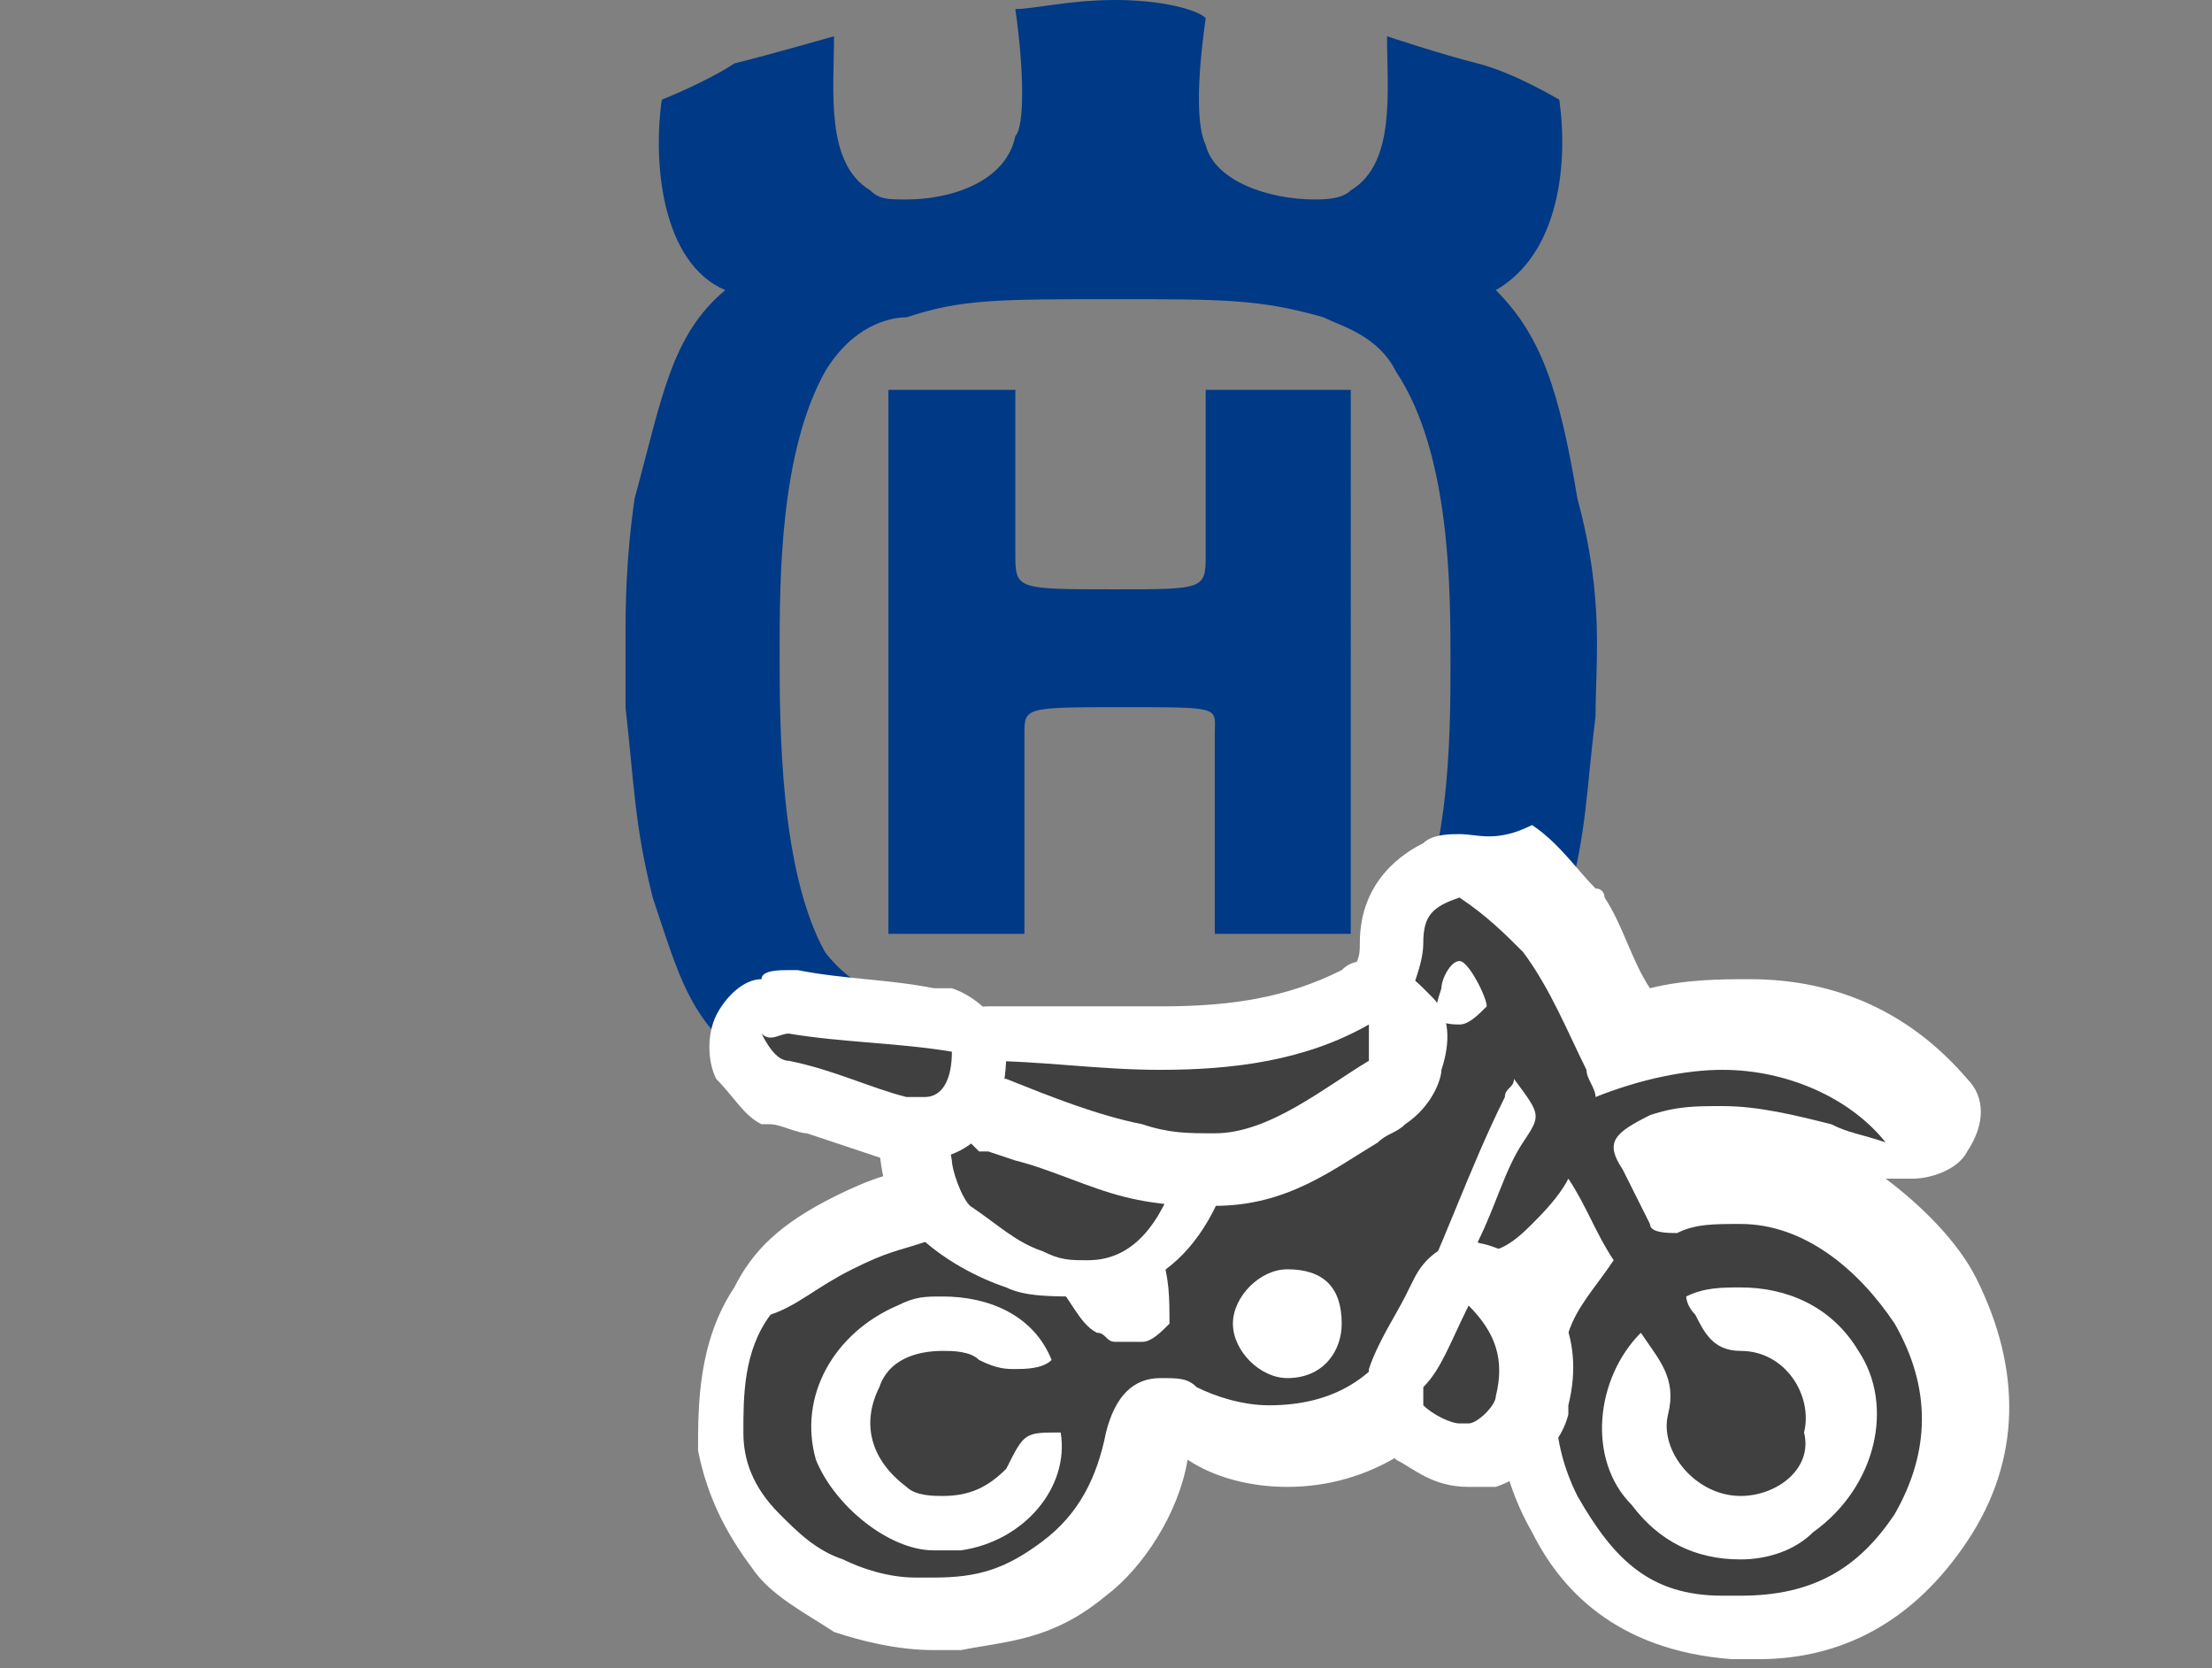 <?xml version="1.0" encoding="utf-8"?>
<!-- Generator: Adobe Illustrator 22.1.0, SVG Export Plug-In . SVG Version: 6.00 Build 0)  -->
<svg version="1.1" id="Layer_1" xmlns="http://www.w3.org/2000/svg" xmlns:xlink="http://www.w3.org/1999/xlink" x="0px" y="0px"
	 viewBox="0 0 24.4 18.4" style="enable-background:new 0 0 24.4 18.4;" xml:space="preserve">
<rect x="0" y="0" width="24.4" height="18.4" fill="#808080" stroke="none"/>
<style type="text/css">
	.st0{fill:#003985;}
	.st1{display:none;}
	.st2{display:inline;}
	.st3{display:inline;fill:#003985;}
	.st4{fill:#404040;}
	.st5{fill:#FFFFFF;}
</style>
<path class="st0" d="M14.8,4.3h-1.5v1.8c0,0.4,0,0.4-1,0.4c-1.1,0-1.1,0-1.1-0.4V4.3H9.8v6h1.5V8.1c0-0.3,0-0.3,1.1-0.3
	c1.1,0,1,0,1,0.3v2.2h1.5V4.3 M12.3,11.3c-1.3,0-1.7,0-2.3-0.2c-0.2-0.1-0.6-0.2-0.9-0.6C8.6,9.6,8.6,8,8.6,7.2s0-2.2,0.5-3.1
	C9.4,3.6,9.8,3.5,10,3.5c0.6-0.2,1-0.2,2.3-0.2c1.2,0,1.6,0,2.3,0.2c0.2,0.1,0.6,0.2,0.8,0.6C16,5,16,6.5,16,7.3
	c0,0.8,0,2.4-0.6,3.2c-0.3,0.4-0.6,0.6-0.8,0.6C14,11.3,13.5,11.3,12.3,11.3 M12.3,0L12.3,0c-0.5,0-0.9,0.1-1.1,0.1
	c0.1,0.7,0.1,1.3,0,1.4C11.1,2,10.5,2.2,10,2.2c-0.2,0-0.3,0-0.4-0.1C9.1,1.8,9.2,1,9.2,0.4c0,0-0.7,0.2-1.1,0.3
	C7.8,0.9,7.3,1.1,7.3,1.1C7.2,1.8,7.3,2.9,8,3.2C7.4,3.7,7.3,4.4,7,5.5C6.9,6.2,6.9,6.7,6.9,7.1v0c0,0.3,0,0.5,0,0.7
	C7,8.7,7,9.1,7.2,9.9c0.3,0.9,0.4,1.3,1,1.8c1,1.1,2.6,1.1,3.7,1.1c0.1,0,0.3,0,0.4,0c0.2,0,0.3,0,0.5,0c1.1,0,2.7-0.1,3.6-1.1
	c0.5-0.6,0.7-1,0.9-1.8c0.2-0.7,0.2-1.2,0.3-2c0-0.6,0.1-1.3-0.2-2.4c-0.2-1.2-0.4-1.8-0.9-2.3c0.7-0.4,0.8-1.4,0.7-2.1
	c0,0-0.5-0.3-0.9-0.4c-0.4-0.1-1-0.3-1-0.3c0,0.6,0.1,1.4-0.4,1.7c-0.1,0.1-0.3,0.1-0.4,0.1c-0.5,0-1.1-0.2-1.2-0.6
	c-0.1-0.2-0.1-0.7,0-1.4C13.2,0.1,12.8,0,12.3,0"/>
<g class="st1">
	<path class="st2" d="M7.9,17.1c-0.1,0-0.2,0-0.3-0.1c-0.1,0-0.1-0.1-0.1-0.2c0,0,0-0.1,0-0.2l0.3-1.3C7.9,15.2,8,15.1,8,15
		c0.1-0.1,0.2-0.1,0.3-0.1h1.4c0.1,0,0.2,0,0.3,0.1c0.1,0,0.1,0.1,0.1,0.2c0,0,0,0.1,0,0.2l-0.3,1.3c0,0.1-0.1,0.2-0.2,0.3
		c-0.1,0.1-0.2,0.1-0.3,0.1H7.9z M9.5,15.6C9.5,15.5,9.5,15.5,9.5,15.6c0-0.1,0-0.1-0.1-0.1H8.5c0,0-0.1,0-0.1,0c0,0,0,0,0,0.1
		l-0.2,0.9c0,0,0,0,0,0c0,0,0,0,0,0c0,0,0,0.1,0.1,0.1h0.8c0.1,0,0.1,0,0.1,0c0,0,0,0,0-0.1L9.5,15.6z"/>
	<path class="st2" d="M10.5,17.1c-0.1,0-0.2,0-0.3-0.1c-0.1,0-0.1-0.1-0.1-0.2c0,0,0-0.1,0-0.2l0.3-1.3c0-0.1,0.1-0.2,0.2-0.3
		c0.1-0.1,0.2-0.1,0.3-0.1h1.4c0.1,0,0.2,0,0.2,0.1c0,0,0.1,0.1,0.1,0.2c0,0,0,0.1,0,0.2l-0.2,0.8h-1.4l0.1-0.4H12l0.1-0.3
		c0,0,0,0,0-0.1c0,0,0,0,0,0c0,0,0,0-0.1,0h-0.8c0,0-0.1,0-0.1,0c0,0,0,0,0,0.1l-0.2,0.9c0,0,0,0,0,0c0,0,0,0,0,0c0,0,0,0,0,0
		c0,0,0,0,0.1,0h1.4l-0.1,0.5H10.5z"/>
	<path class="st2" d="M15.6,17.1l0.3-1.5c0,0,0,0,0,0c0,0,0,0,0,0c0,0,0-0.1-0.1-0.1h-0.6c0,0-0.1,0-0.1,0c0,0,0,0,0,0.1l-0.3,1.5
		h-0.6l0.3-1.5c0,0,0,0,0,0c0,0,0,0,0,0c0,0,0-0.1-0.1-0.1h-0.6c0,0-0.1,0-0.1,0c0,0,0,0,0,0.1l-0.3,1.5h-0.6l0.4-2.1h0.6l0,0.2
		c0.1-0.2,0.2-0.2,0.4-0.2h0.7c0.1,0,0.2,0,0.2,0.1c0.1,0,0.1,0.1,0.1,0.2c0.1-0.1,0.1-0.1,0.2-0.2c0.1,0,0.1-0.1,0.2-0.1h0.7
		c0.1,0,0.2,0,0.2,0.1c0.1,0,0.1,0.1,0.1,0.2c0,0.1,0,0.1,0,0.2l-0.4,1.7H15.6z"/>
</g>
<g class="st1">
	<path class="st2" d="M1,17.1l0.1-0.5h0.7c0,0,0.1,0,0.1,0c0,0,0,0,0-0.1l0.2-0.9c0,0,0,0,0-0.1c0,0,0,0,0-0.1c0,0,0,0-0.1,0H1.1
		l-0.5,2.5H0l0.6-3h1.8c0.1,0,0.2,0,0.3,0.1c0,0,0.1,0.1,0.1,0.2c0,0.1,0,0.1,0,0.2l-0.3,1.3c0,0.1-0.1,0.3-0.2,0.3
		C2.2,17,2.1,17.1,2,17.1H1z"/>
	<path class="st2" d="M3.2,17.1c-0.1,0-0.2,0-0.3-0.1c-0.1,0-0.1-0.1-0.1-0.2c0,0,0-0.1,0-0.2l0.3-1.3c0-0.1,0.1-0.2,0.2-0.3
		c0.1-0.1,0.2-0.1,0.3-0.1h1.4c0.1,0,0.2,0,0.3,0.1c0.1,0,0.1,0.1,0.1,0.2c0,0,0,0.1,0,0.2l-0.3,1.3C5.1,16.8,5,16.9,5,17
		s-0.2,0.1-0.3,0.1H3.2z M4.7,15.6C4.8,15.5,4.8,15.5,4.7,15.6c0-0.1,0-0.1-0.1-0.1H3.8c0,0-0.1,0-0.1,0c0,0,0,0,0,0.1l-0.2,0.9
		c0,0,0,0,0,0c0,0,0,0,0,0c0,0,0,0.1,0.1,0.1h0.8c0.1,0,0.1,0,0.1,0c0,0,0,0,0-0.1L4.7,15.6z"/>
	<path class="st2" d="M7.5,17.1l-0.1-1.5l-0.8,1.5H5.8l-0.1-2.1h0.6l0.1,1.5l0.8-1.5h0.7L8,16.4l0.7-1.5h0.6l-1.1,2.1H7.5z"/>
	<path class="st2" d="M9.4,17.1c-0.1,0-0.2,0-0.3-0.1c-0.1,0-0.1-0.1-0.1-0.2c0,0,0-0.1,0-0.2l0.3-1.3c0-0.1,0.1-0.2,0.2-0.3
		c0.1-0.1,0.2-0.1,0.3-0.1h1.4c0.1,0,0.2,0,0.2,0.1c0,0,0.1,0.1,0.1,0.2c0,0,0,0.1,0,0.2l-0.2,0.8H10l0.1-0.4h0.9l0.1-0.3
		c0,0,0,0,0-0.1c0,0,0,0,0,0c0,0,0,0-0.1,0h-0.8c0,0-0.1,0-0.1,0c0,0,0,0,0,0.1l-0.2,0.9c0,0,0,0,0,0c0,0,0,0,0,0c0,0,0,0,0,0
		c0,0,0,0,0.1,0h1.4l-0.1,0.5H9.4z"/>
	<path class="st2" d="M11.7,17.1l0.4-2.1h0.6l-0.1,0.2c0.1-0.1,0.1-0.1,0.2-0.2c0.1,0,0.1-0.1,0.2-0.1h0.6l-0.1,0.5h-0.8
		c0,0-0.1,0-0.1,0c0,0,0,0,0,0.1l-0.3,1.5H11.7z"/>
	<path class="st3" d="M15.6,17.1l-0.1-1.5l-0.8,1.5H14l-0.1-2.1h0.6l0.1,1.5l0.8-1.5H16l0.1,1.5l0.7-1.5h0.6l-1.1,2.1H15.6z"/>
	<path class="st3" d="M17.6,17.1c-0.1,0-0.2,0-0.3-0.1c-0.1,0-0.1-0.1-0.1-0.2c0,0,0-0.1,0-0.2l0.3-1.3c0-0.1,0.1-0.2,0.2-0.3
		c0.1-0.1,0.2-0.1,0.3-0.1h1.4c0.1,0,0.2,0,0.2,0.1c0,0,0.1,0.1,0.1,0.2c0,0,0,0.1,0,0.2l-0.2,0.8h-1.4l0.1-0.4h0.9l0.1-0.3
		c0,0,0,0,0-0.1c0,0,0,0,0,0c0,0,0,0-0.1,0h-0.8c0,0-0.1,0-0.1,0c0,0,0,0,0,0.1l-0.2,0.9c0,0,0,0,0,0c0,0,0,0,0,0c0,0,0,0,0,0
		c0,0,0,0,0.1,0h1.4l-0.1,0.5H17.6z"/>
	<path class="st3" d="M20.2,17.1c-0.1,0-0.2,0-0.2-0.1c0,0-0.1-0.1-0.1-0.2c0,0,0-0.1,0-0.2l0.1-0.5c0-0.1,0-0.1,0.1-0.2
		c0-0.1,0-0.1,0.1-0.1c0,0,0.1-0.1,0.1-0.1c0,0,0.1,0,0.2,0h1.1l-0.1,0.4h-0.8c0,0-0.1,0-0.1,0c0,0,0,0,0,0.1l0,0.2c0,0,0,0,0,0
		c0,0,0,0,0,0c0,0,0,0.1,0.1,0.1h1l0.2-1c0,0,0,0,0,0c0,0,0,0,0-0.1c0,0,0,0-0.1,0h-1.4l0.1-0.5h1.7c0.1,0,0.2,0,0.3,0.1
		c0,0,0.1,0.1,0.1,0.2c0,0,0,0.1,0,0.2L22,17.1H20.2z"/>
	<path class="st3" d="M22.4,17.1l0.4-2.1h0.6l-0.1,0.2c0.1-0.1,0.1-0.1,0.2-0.2c0.1,0,0.1-0.1,0.2-0.1h0.6l-0.1,0.5h-0.8
		c0,0-0.1,0-0.1,0c0,0,0,0,0,0.1L23,17.1H22.4z"/>
</g>
<g>
	<g>
		<g>
			<path class="st4" d="M19.3,18.1c-0.1,0-0.2,0-0.3,0c-0.8,0-1.4-0.4-1.9-1.2c-0.4-0.6-0.4-1.3-0.2-2.1c0.1-0.3,0.3-0.5,0.5-0.7
				c0-0.1-0.1-0.1-0.1-0.2c0,0-0.1,0.1-0.1,0.1c-0.1,0.1-0.3,0.2-0.4,0.3c-0.1,0-0.2,0.1-0.3,0.1c-0.1,0-0.2,0-0.2-0.1c0,0,0,0,0,0
				c-0.1,0.3-0.2,0.5-0.3,0.8c-0.3,0.7-1,1.1-1.8,1.1c-0.4,0-0.7-0.1-1-0.3c-0.1,0-0.1-0.1-0.2-0.1c-0.1,0-0.2,0.1-0.3,0.3
				c-0.1,0.6-0.4,1.1-0.8,1.4C11.4,17.9,11,18,10.5,18c-0.1,0-0.2,0-0.2,0c-0.3,0-0.7-0.1-0.9-0.2c-0.3-0.2-0.6-0.4-0.8-0.6
				C8.2,16.8,8,16.5,8,16.1c0-0.5,0-1,0.3-1.6c0.2-0.3,0.5-0.6,1-0.9c0.4-0.2,0.6-0.2,1-0.3c0.1,0,0.2,0,0.3,0
				c0.5,0,0.9,0.2,1.3,0.5c0.1,0.1,0.2,0.2,0.3,0.4c0.1,0.1,0.1,0.2,0.2,0.2l0.1,0l0,0c0-0.2,0-0.4-0.1-0.6c0-0.1,0-0.3,0.1-0.5
				c0,0,0-0.1,0.1-0.2c0.1-0.2,0.2-0.3,0.3-0.5c0.1-0.1,0.3-0.3,0.5-0.3c0.5-0.1,0.9-0.4,1.4-0.7l0.1-0.1c0.1-0.1,0.1-0.2,0.1-0.3
				c0-0.2,0-0.4,0.1-0.6c0-0.1,0.1-0.3,0.1-0.4c0-0.6,0.4-0.7,0.6-0.8l0,0c0.1,0,0.2-0.1,0.2-0.1c0.1,0,0.2,0,0.3,0.1
				c0.2,0.2,0.4,0.4,0.6,0.6c0.2,0.4,0.4,0.7,0.6,1.1l0.1,0.3c0.4-0.1,0.8-0.2,1.2-0.2c0.9,0,1.6,0.3,2.1,0.9c0.1,0.1,0.1,0.3,0,0.4
				C21.1,12.9,21,13,20.9,13c0,0-0.1,0-0.1,0c-0.2-0.1-0.4-0.1-0.6-0.2c-0.5-0.1-0.8-0.2-1.1-0.2c-0.2,0-0.5,0-0.7,0.1
				c0,0-0.1,0-0.1,0c0,0,0,0.1,0,0.1c0.1,0.1,0.1,0.2,0.2,0.3c0,0.1,0.1,0.2,0.1,0.2c0.2-0.1,0.5-0.1,0.7-0.1c0.8,0,1.6,0.5,2,1.3
				c0.5,0.8,0.5,1.7-0.1,2.5C20.8,17.7,20.1,18.1,19.3,18.1z M19.3,14.5C19.3,14.5,19.3,14.5,19.3,14.5c0.4,0,0.7,0.2,0.9,0.4
				c0.2,0.3,0.3,0.6,0.3,1c0,0,0,0,0,0c0.1-0.3,0-0.6-0.1-0.8C20.1,14.7,19.7,14.5,19.3,14.5C19.3,14.5,19.3,14.5,19.3,14.5z
				 M14.3,14.3c-0.2,0-0.3,0.2-0.3,0.3c0,0.1,0.1,0.2,0.2,0.2c0.2,0,0.3-0.1,0.3-0.2C14.5,14.3,14.3,14.3,14.3,14.3z"/>
			<path class="st5" d="M16.1,9.9C16.2,9.9,16.2,9.9,16.1,9.9c0.3,0.2,0.5,0.4,0.7,0.6c0.3,0.4,0.5,0.9,0.7,1.3
				c0,0.1,0.1,0.2,0.1,0.3c0.5-0.2,1-0.3,1.4-0.3c0.7,0,1.4,0.3,1.8,0.8c-0.3-0.1-0.4-0.1-0.6-0.2c-0.4-0.1-0.8-0.2-1.2-0.2
				c-0.3,0-0.5,0-0.8,0.1c-0.4,0.2-0.5,0.3-0.3,0.6c0.1,0.2,0.2,0.4,0.3,0.6c0,0.1,0.2,0.1,0.3,0.1c0,0,0,0,0,0
				c0.2-0.1,0.4-0.1,0.7-0.1c0.7,0,1.3,0.5,1.7,1.1c0.4,0.7,0.4,1.4,0,2.1c-0.4,0.6-0.9,0.9-1.7,0.9c-0.1,0-0.2,0-0.2,0
				c-0.8,0-1.2-0.4-1.6-1.1c-0.3-0.6-0.3-1.2-0.1-1.8c0.1-0.3,0.3-0.5,0.5-0.8c-0.2-0.3-0.3-0.6-0.5-0.9c-0.1,0.2-0.3,0.4-0.4,0.5
				c-0.1,0.1-0.3,0.3-0.5,0.3c0,0-0.1-0.1-0.1-0.1c0.2-0.4,0.3-0.8,0.5-1.1c0.2-0.3,0.2-0.3-0.1-0.7c0,0.1-0.1,0.1-0.1,0.2
				c-0.4,0.8-0.7,1.7-1.1,2.5c-0.3,0.6-0.8,0.9-1.5,0.9c-0.3,0-0.6-0.1-0.8-0.2c-0.1-0.1-0.2-0.1-0.4-0.1c-0.3,0-0.5,0.2-0.6,0.6
				c-0.1,0.5-0.3,0.9-0.7,1.2c-0.4,0.3-0.7,0.4-1.2,0.4c-0.1,0-0.1,0-0.2,0c-0.3,0-0.6-0.1-0.8-0.2c-0.3-0.1-0.5-0.3-0.7-0.5
				c-0.3-0.3-0.4-0.6-0.4-0.9c0-0.4,0-0.9,0.3-1.3C8.8,14.4,9,14.2,9.4,14c0.4-0.2,0.5-0.2,0.8-0.3c0.1,0,0.2,0,0.3,0
				c0.4,0,0.7,0.1,1.1,0.4c0.2,0.2,0.3,0.5,0.5,0.6c0.1,0,0.1,0.1,0.2,0.1c0.1,0,0.2,0,0.3,0c0.1,0,0.2-0.1,0.3-0.2
				c0-0.3,0-0.5-0.1-0.8c0,0,0-0.1,0-0.2c0.1-0.2,0.2-0.5,0.4-0.7c0-0.1,0.2-0.2,0.3-0.2c0.7-0.1,1.2-0.5,1.8-0.8
				c0.1-0.2,0.2-0.3,0.2-0.6c0-0.3,0.2-0.6,0.2-0.9C15.7,10.1,15.8,10,16.1,9.9C16.1,9.9,16.1,9.9,16.1,9.9 M16.1,11.3
				c0.1,0,0.2-0.1,0.3-0.2c0-0.1-0.2-0.5-0.3-0.5c0,0,0,0,0,0c-0.1,0-0.2,0.2-0.2,0.3C15.8,11.2,15.8,11.3,16.1,11.3 M14.2,15.2
				c0.4,0,0.6-0.3,0.6-0.6c0-0.4-0.2-0.6-0.6-0.6c-0.3,0-0.6,0.3-0.6,0.6C13.6,14.9,13.9,15.2,14.2,15.2 M19.2,16.5
				C19.2,16.5,19.2,16.5,19.2,16.5c-0.5,0-0.9-0.5-0.8-0.9c0.1-0.4-0.1-0.6-0.3-0.9c-0.5,0.5-0.6,1.4-0.1,1.9
				c0.3,0.4,0.7,0.6,1.2,0.6c0.3,0,0.6-0.1,0.8-0.3c0.7-0.5,0.9-1.4,0.5-2c-0.3-0.5-0.8-0.7-1.3-0.7c-0.2,0-0.4,0-0.6,0.1
				c0,0,0,0.1,0.1,0.2c0.1,0.2,0.2,0.4,0.5,0.4c0.5,0,0.8,0.5,0.7,0.9C20,16.2,19.6,16.5,19.2,16.5 M10.3,17.1c0.1,0,0.2,0,0.3,0
				c0.7-0.1,1.2-0.7,1.1-1.3c-0.4,0-0.4,0-0.6,0.4c-0.2,0.2-0.4,0.3-0.7,0.3c-0.1,0-0.3,0-0.4-0.1c-0.4-0.3-0.5-0.7-0.3-1.1
				c0.1-0.3,0.4-0.4,0.7-0.4c0.1,0,0.3,0,0.4,0.1c0.2,0.1,0.3,0.1,0.4,0.1c0.1,0,0.3,0,0.4-0.1c-0.2-0.5-0.7-0.7-1.2-0.7
				c-0.2,0-0.3,0-0.5,0.1c-0.7,0.3-1.1,1-0.9,1.7C9.2,16.6,9.8,17.1,10.3,17.1 M16.1,9.2c-0.1,0-0.3,0-0.4,0.1
				C15.5,9.4,15,9.7,15,10.4c0,0.1,0,0.2-0.1,0.3c-0.1,0.2-0.1,0.4-0.1,0.6c0,0,0,0.1,0,0.1l0,0c-0.4,0.3-0.9,0.5-1.3,0.6
				c-0.3,0-0.6,0.2-0.7,0.5c-0.1,0.2-0.2,0.4-0.3,0.5c0,0.1-0.1,0.1-0.1,0.2c-0.1,0.1-0.1,0.3-0.2,0.4c0,0-0.1-0.1-0.1-0.1
				c-0.4-0.4-0.9-0.6-1.5-0.6c-0.1,0-0.3,0-0.4,0c-0.3,0-0.6,0.1-1,0.3c-0.6,0.3-0.9,0.6-1.1,1c-0.4,0.6-0.4,1.3-0.4,1.8
				c0.1,0.5,0.3,0.9,0.6,1.3c0.2,0.3,0.6,0.5,0.9,0.7c0.3,0.1,0.7,0.2,1.1,0.2c0.1,0,0.2,0,0.3,0c0.5-0.1,1-0.1,1.6-0.6
				c0.4-0.3,0.8-0.9,0.9-1.5c0.3,0.2,0.7,0.3,1.1,0.3c0.9,0,1.7-0.5,2.1-1.3c0.1-0.2,0.1-0.3,0.2-0.5c0,0,0.1,0,0.1,0
				c0,0,0.1,0,0.1,0c-0.3,0.8-0.2,1.6,0.2,2.3c0.3,0.6,0.9,1.3,2.2,1.4c0.1,0,0.2,0,0.3,0c0.9,0,1.7-0.4,2.3-1.3
				c0.6-0.9,0.6-1.9,0.1-2.9c-0.2-0.4-0.6-0.8-1-1.1c0,0,0,0,0.1,0c0.1,0,0.1,0,0.2,0c0.2,0,0.5-0.1,0.6-0.3c0.2-0.3,0.2-0.6,0-0.8
				c-0.6-0.7-1.4-1.1-2.4-1.1c-0.3,0-0.7,0-1.1,0.1l0,0c-0.2-0.3-0.3-0.7-0.5-1c0,0,0-0.1-0.1-0.1c-0.2-0.2-0.4-0.5-0.7-0.7
				C16.5,9.3,16.3,9.2,16.1,9.2L16.1,9.2z M18.8,12.9c0.1,0,0.2,0,0.3,0C19,12.9,18.9,12.9,18.8,12.9C18.8,12.9,18.8,12.9,18.8,12.9
				L18.8,12.9z"/>
		</g>
	</g>
	<g>
		<g>
			<path class="st4" d="M11.9,14.1c-0.2,0-0.4,0-0.7-0.1c-0.3-0.1-0.6-0.3-0.9-0.5c-0.2-0.2-0.3-0.6-0.3-0.8c0-0.7,0.4-0.8,0.6-0.8
				c0.1,0,0.2,0,0.4,0.1c0.2,0,0.3,0.1,0.5,0.1c0.1,0.1,0.3,0.1,0.5,0.1l1,0.3c0.1,0,0.2,0.1,0.2,0.2c0,0.1,0.1,0.2,0,0.3
				C13.1,13.7,12.6,14.1,11.9,14.1z"/>
			<path class="st5" d="M10.7,12.2c0.1,0,0.2,0,0.3,0.1c0.3,0.1,0.6,0.2,1,0.3c0.3,0.1,0.6,0.2,1,0.3c-0.2,0.6-0.5,1-1,1
				c-0.2,0-0.3,0-0.5-0.1c-0.3-0.1-0.5-0.3-0.8-0.5c-0.1-0.1-0.2-0.4-0.2-0.5C10.4,12.3,10.5,12.2,10.7,12.2 M10.7,11.5
				C10.7,11.5,10.7,11.5,10.7,11.5c-0.5,0-1,0.3-1,1.1c0,0.3,0.1,0.8,0.4,1c0.3,0.3,0.7,0.5,1,0.6c0.2,0.1,0.5,0.1,0.8,0.1
				c0.4,0,1.3-0.1,1.7-1.5c0.1-0.4-0.1-0.8-0.5-0.9c-0.2,0-0.3-0.1-0.5-0.1c-0.2,0-0.3-0.1-0.5-0.1c-0.2,0-0.3-0.1-0.4-0.1
				c-0.2-0.1-0.3-0.1-0.5-0.2C11,11.5,10.8,11.5,10.7,11.5L10.7,11.5z"/>
		</g>
	</g>
	<g>
		<g>
			<path class="st4" d="M13.4,12.9c-0.3,0-0.6,0-0.9-0.1c-0.4-0.1-0.8-0.2-1.2-0.4l-0.3-0.1l-0.3-0.1c-0.1-0.1-0.2-0.2-0.2-0.3v-0.1
				c0-0.1,0-0.2,0.1-0.3c0.1-0.1,0.2-0.1,0.2-0.1c0,0,0,0,0,0c0.3,0,0.6,0,0.8,0c0.4,0,0.8,0,1.2,0c0.9,0,1.6-0.1,2.2-0.4
				c0,0,0.1,0,0.2,0c0.1,0,0.2,0,0.3,0.1l0.1,0.1c0.1,0.1,0.1,0.3,0.1,0.4c0,0.1-0.1,0.4-0.3,0.5c-0.1,0.1-0.2,0.1-0.3,0.2
				C14.5,12.5,14,12.8,13.4,12.9C13.4,12.9,13.4,12.9,13.4,12.9z"/>
			<path class="st5" d="M15.1,11.3C15.2,11.3,15.2,11.3,15.1,11.3c0,0.2,0,0.3,0,0.4c-0.5,0.3-1.1,0.8-1.7,0.8c-0.3,0-0.5,0-0.8-0.1
				c-0.5-0.1-1-0.3-1.5-0.5c-0.1,0-0.2-0.1-0.3-0.1c0,0,0-0.1,0-0.1c0.7,0,1.3,0.1,2,0.1C13.6,11.8,14.4,11.7,15.1,11.3 M15.1,10.6
				c-0.1,0-0.2,0-0.3,0.1c-0.6,0.3-1.2,0.4-2,0.4c-0.4,0-0.8,0-1.1,0c-0.3,0-0.6,0-0.8,0c0,0,0,0,0,0c-0.2,0-0.4,0.1-0.5,0.2
				c-0.1,0.1-0.2,0.3-0.2,0.5v0.1c0,0.3,0.2,0.5,0.4,0.6l0.1,0.1l0.1,0.1c0,0,0.1,0,0.1,0l0.3,0.1c0.4,0.1,0.8,0.3,1.2,0.4
				c0.4,0.1,0.7,0.1,1,0.1c0.8,0,1.3-0.4,1.8-0.7c0.1-0.1,0.2-0.1,0.3-0.2c0.3-0.2,0.4-0.5,0.4-0.6c0,0,0,0,0,0c0,0,0,0,0,0
				c0.1-0.3,0.1-0.6-0.1-0.8l-0.1-0.1C15.5,10.7,15.3,10.6,15.1,10.6L15.1,10.6z"/>
		</g>
	</g>
	<g>
		<g>
			<path class="st4" d="M10.2,12.5c-0.1,0-0.2,0-0.3,0c-0.3-0.1-0.6-0.2-0.9-0.3c-0.1,0-0.3-0.1-0.4-0.1c-0.2-0.1-0.3-0.2-0.4-0.4
				c-0.1-0.1-0.1-0.2,0-0.4c0.1-0.1,0.2-0.2,0.3-0.2c0,0,0.1-0.1,0.2-0.1c0,0,0.1,0,0.1,0c0.5,0,1,0.1,1.5,0.2l0.2,0
				c0.2,0,0.3,0.2,0.3,0.3C10.8,12.2,10.6,12.5,10.2,12.5z"/>
			<path class="st5" d="M8.7,11.4C8.7,11.4,8.7,11.4,8.7,11.4c0.6,0.1,1.2,0.1,1.8,0.2c0,0.3-0.1,0.5-0.3,0.5c-0.1,0-0.1,0-0.2,0
				c-0.4-0.1-0.8-0.3-1.3-0.4c-0.1,0-0.2-0.1-0.3-0.3C8.5,11.5,8.6,11.4,8.7,11.4 M8.7,10.7C8.7,10.7,8.7,10.7,8.7,10.7
				c-0.1,0-0.3,0-0.3,0.1c-0.2,0-0.4,0.2-0.5,0.4c-0.1,0.2-0.1,0.5,0,0.7c0.2,0.2,0.3,0.4,0.5,0.5c0,0,0.1,0,0.1,0
				c0.1,0,0.3,0.1,0.4,0.1c0.3,0.1,0.6,0.2,0.9,0.3c0.1,0,0.2,0,0.3,0c0.3,0,1-0.1,1-1.2c0-0.3-0.3-0.6-0.6-0.7l-0.2,0
				c-0.5-0.1-1-0.1-1.5-0.2C8.8,10.7,8.7,10.7,8.7,10.7L8.7,10.7z"/>
		</g>
	</g>
	<g>
		<g>
			<path class="st4" d="M16.1,16.1c-0.2,0-0.4-0.1-0.5-0.2c0,0-0.1-0.1-0.1-0.1c-0.1-0.1-0.1-0.3-0.1-0.5c0,0,0-0.1,0-0.1
				c0.1-0.3,0.2-0.5,0.4-0.8l0.1-0.2c0.1-0.1,0.2-0.2,0.3-0.2c0,0,0,0,0,0c0.1,0,0.2,0,0.3,0.1c0.3,0.3,0.5,0.7,0.4,1.3
				c-0.1,0.3-0.3,0.5-0.6,0.6C16.3,16.1,16.2,16.1,16.1,16.1z"/>
			<path class="st5" d="M16.2,14.4c0.3,0.3,0.4,0.6,0.3,1c0,0.1-0.2,0.3-0.3,0.3c0,0,0,0-0.1,0c-0.1,0-0.3-0.1-0.4-0.2
				c0,0,0-0.2,0-0.2C15.9,15.1,16,14.8,16.2,14.4 M16.2,13.7C16.2,13.7,16.1,13.7,16.2,13.7c-0.3,0-0.5,0.2-0.6,0.4l-0.1,0.2
				c-0.1,0.2-0.3,0.5-0.4,0.8c0,0.1,0,0.2,0,0.2c0,0.1,0,0.5,0.2,0.7c0,0,0.1,0.1,0.1,0.1c0.2,0.1,0.4,0.3,0.8,0.3
				c0.1,0,0.2,0,0.3,0c0.3-0.1,0.7-0.4,0.8-0.8c0,0,0,0,0-0.1c0.2-0.8-0.2-1.3-0.5-1.6C16.6,13.8,16.4,13.7,16.2,13.7L16.2,13.7z"/>
		</g>
	</g>
</g>
</svg>
